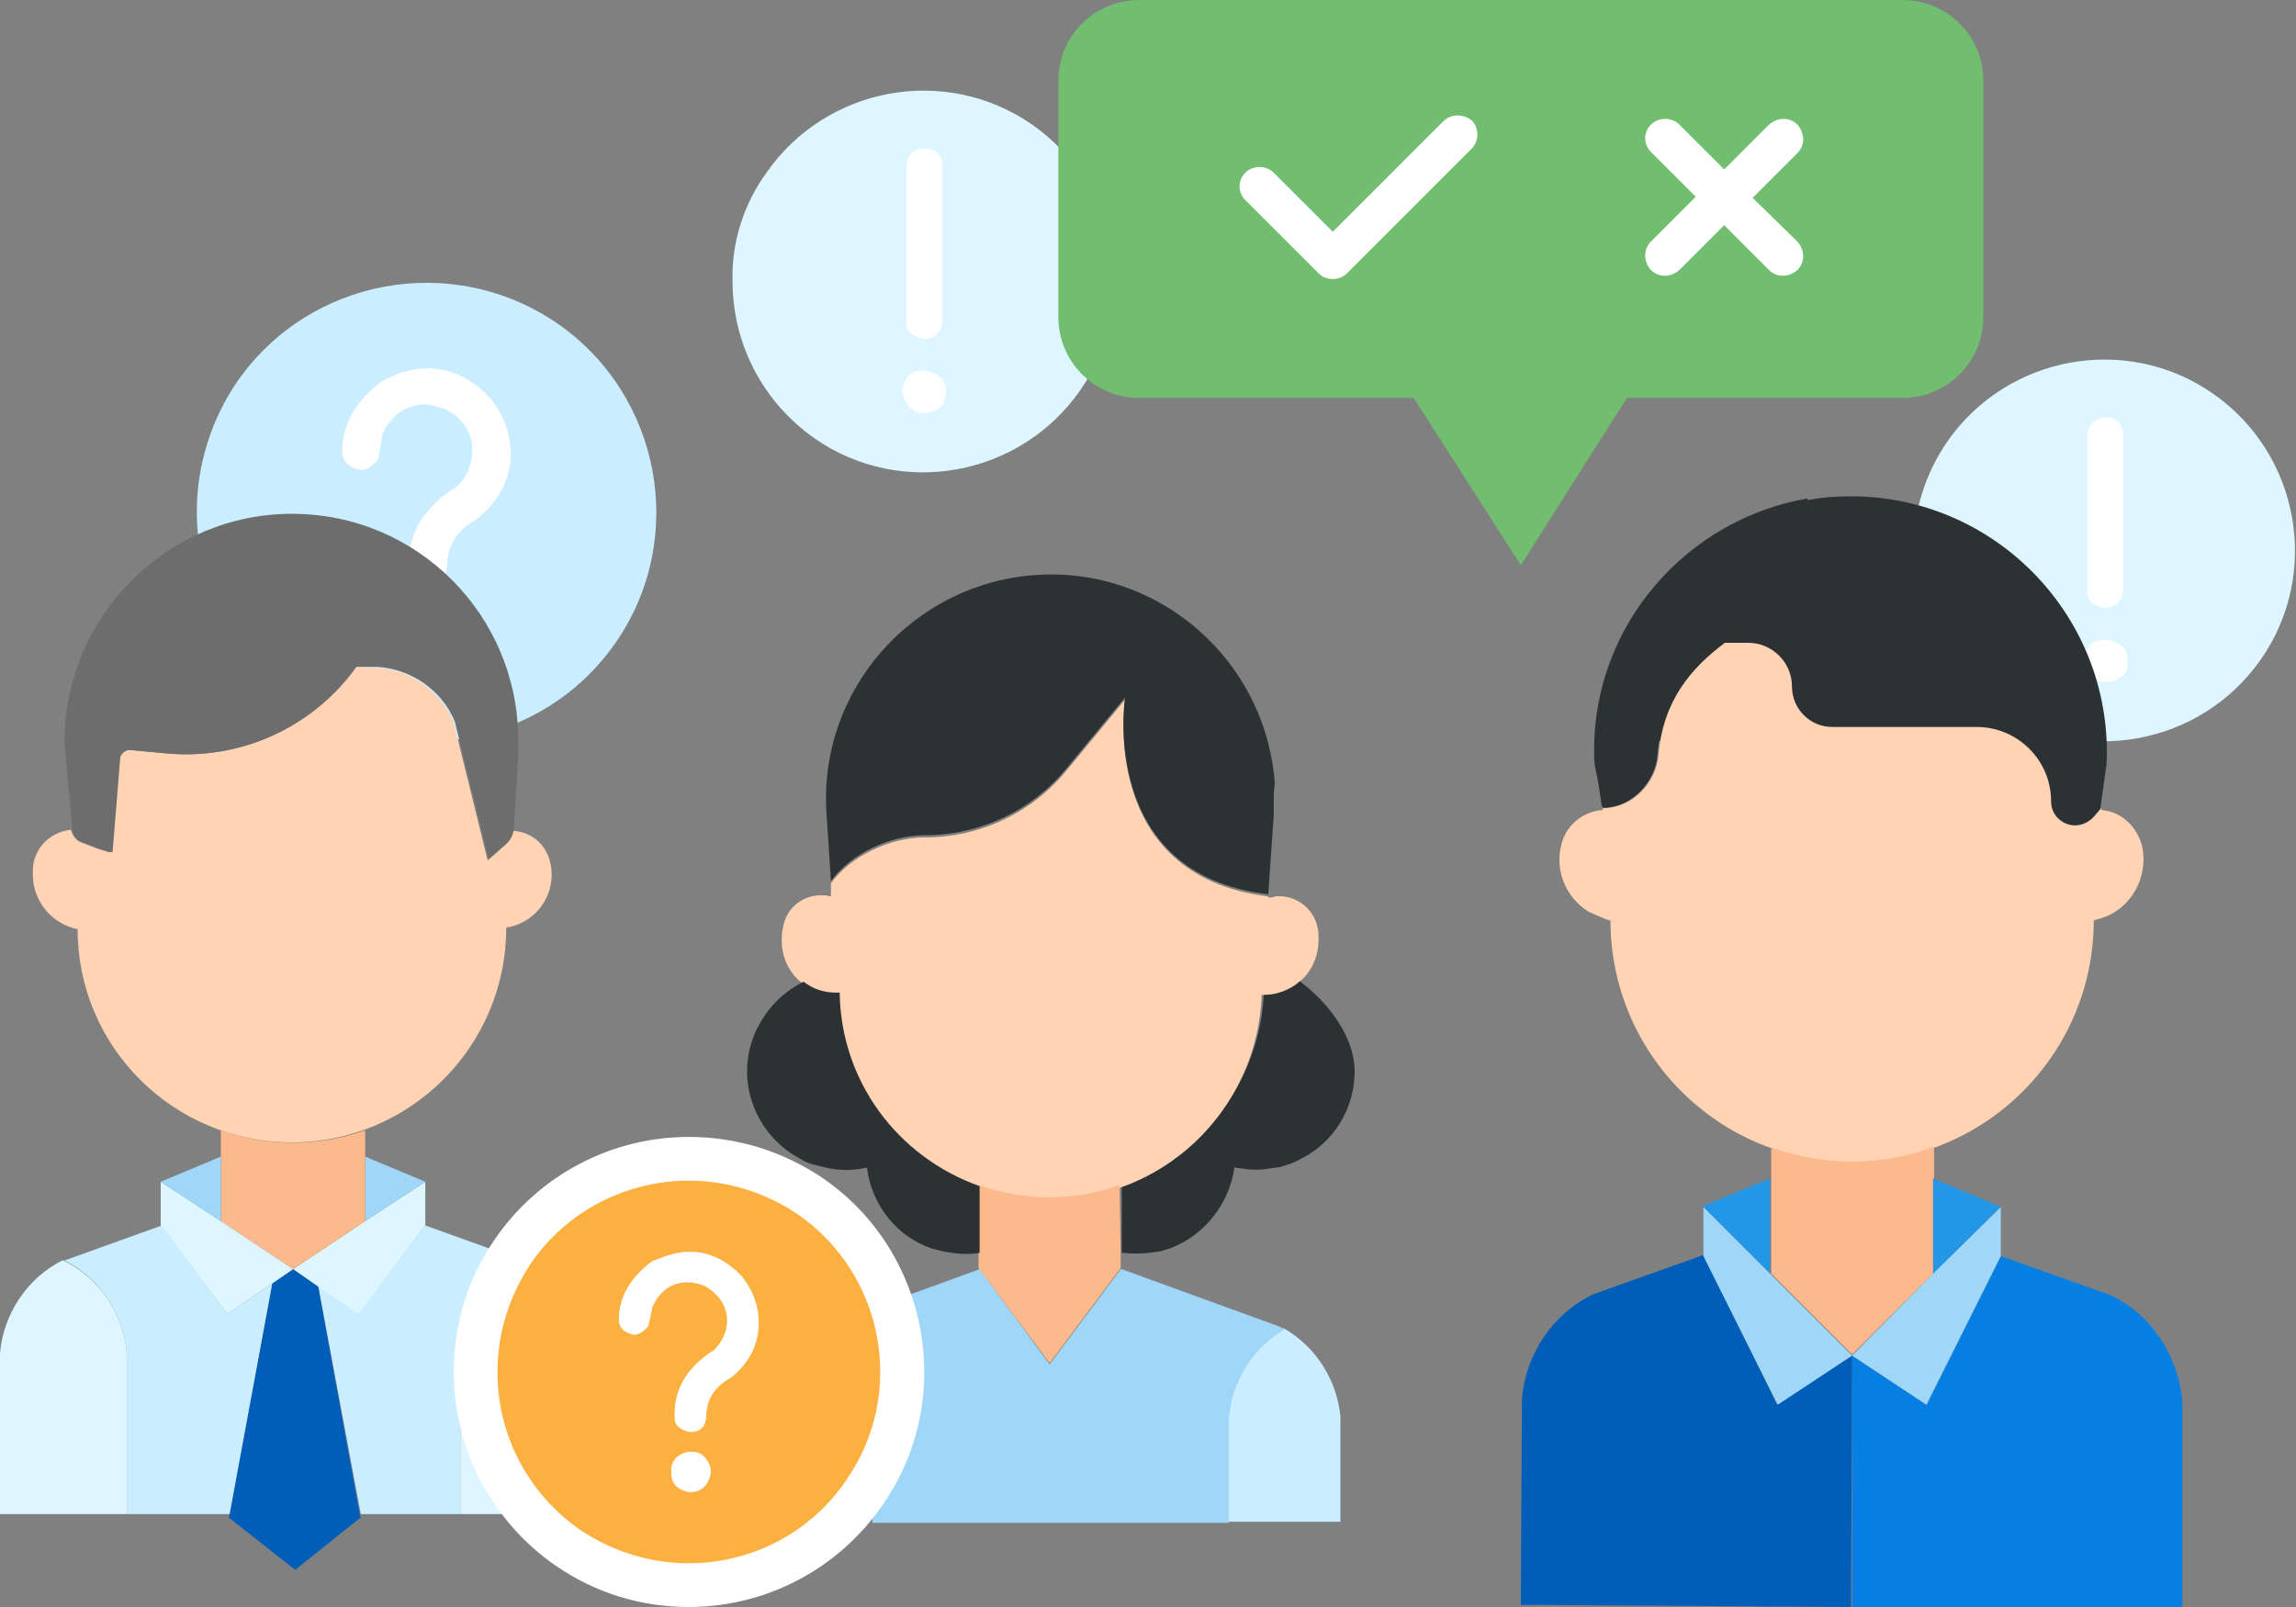 <?xml version="1.0" encoding="utf-8"?>
<!-- Generator: Adobe Illustrator 21.1.0, SVG Export Plug-In . SVG Version: 6.00 Build 0)  -->
<svg version="1.1" xmlns="http://www.w3.org/2000/svg" xmlns:xlink="http://www.w3.org/1999/xlink" x="0px" y="0px"
	 viewBox="0 0 210 147" style="enable-background:new 0 0 210 147;" xml:space="preserve">
<rect x="0" y="0" width="210" height="147" fill="#808080" stroke="none"/>
<style type="text/css">
	.st0{fill:#CAEDFF;}
	.st1{fill:#FFFFFF;}
	.st2{fill:#DEF6FF;}
	.st3{fill:#2C3233;}
	.st4{fill:#FFD3B3;}
	.st5{fill:#A0D7F9;}
	.st6{fill:#FCB98B;}
	.st7{fill:#D38363;}
	.st8{fill:#71BE71;}
	.st9{fill:#6D6D6D;}
	.st10{fill:#005EB8;}
	.st11{fill:#FBB040;}
	.st12{fill:#057FE2;}
	.st13{fill:#2397E5;}
</style>
<g id="Layer_1">
	<g>
		<g>
			<path class="st0" d="M21.7,34.9C28.3,25.4,41.4,23,51,29.6c9.5,6.6,11.9,19.7,5.3,29.2S36.6,70.7,27,64.1c-5.7-3.9-9-10.4-9-17.3
				C18,42.6,19.3,38.4,21.7,34.9z"/>
			<g>
				<path class="st1" d="M39.1,33.7c2.1,0,4.1,0.9,5.8,2.8c1.2,1.5,1.8,3.2,1.8,5c0,2.3-1,4.3-3.1,6c-1.8,1-2.7,2.4-2.7,4.3
					c-0.2,1.1-0.8,1.7-1.8,1.7c-1.1-0.2-1.7-0.8-1.7-1.6v-0.5c0-2.8,1.5-5.1,4.4-6.9c0.9-0.9,1.4-2,1.4-3.3c0-1.6-0.8-2.9-2.5-3.8
					c-0.8-0.2-1.4-0.4-1.8-0.4c-1.7,0-3,0.9-3.9,2.6L34.6,42c-0.5,0.6-1,1-1.6,1c-1.1-0.2-1.7-0.8-1.7-1.7c0-2.4,1.2-4.6,3.6-6.4
					C36.3,34.1,37.7,33.7,39.1,33.7z M39,55.6h0.3c1,0,1.7,0.6,2.1,1.8V58c-0.3,1.4-1,2-2.3,2c-1.4-0.3-2.1-1-2.1-2.1
					C37,56.7,37.6,55.9,39,55.6z"/>
			</g>
		</g>
		<g>
			<g>
				<path class="st2" d="M178.1,40.4c5.5-7.9,16.4-9.9,24.3-4.4c7.9,5.5,9.9,16.4,4.4,24.3s-16.4,9.9-24.3,4.4
					c-4.7-3.3-7.5-8.6-7.5-14.4C175,46.8,176.1,43.3,178.1,40.4z"/>
			</g>
			<g>
				<path class="st1" d="M192.4,58.5h0.2c1.3,0.2,2,0.8,2,1.8v0.3c0,1-0.6,1.6-1.8,1.8h-0.2c-1,0-1.7-0.7-2-2
					C190.8,59.1,191.4,58.5,192.4,58.5z M192.5,38.2h0.2c0.8,0,1.4,0.5,1.5,1.4v14.5c-0.2,1-0.8,1.5-1.7,1.5
					c-1.1-0.2-1.6-0.7-1.6-1.5V39.6C191.2,38.7,191.7,38.2,192.5,38.2z"/>
			</g>
		</g>
		<g>
			<g>
				<path class="st2" d="M70.1,15.8c5.5-7.9,16.4-9.9,24.3-4.4c7.9,5.5,9.9,16.4,4.4,24.3s-16.4,9.9-24.3,4.4
					c-4.7-3.3-7.5-8.6-7.5-14.4C66.9,22.2,68,18.7,70.1,15.8z"/>
			</g>
			<g>
				<path class="st1" d="M84.3,33.9h0.2c1.3,0.2,2,0.8,2,1.8V36c0,1-0.6,1.6-1.8,1.8h-0.2c-1,0-1.7-0.7-2-2
					C82.7,34.5,83.3,33.9,84.3,33.9z M84.5,13.6h0.2c0.8,0,1.4,0.5,1.5,1.4v14.5c-0.2,1-0.8,1.5-1.7,1.5c-1.1-0.2-1.6-0.7-1.6-1.5
					V15C83.1,14.1,83.6,13.6,84.5,13.6z"/>
			</g>
		</g>
		<g>
			<path class="st3" d="M123.9,98c0,3.4-1.9,6.5-4.9,8c-0.4,0.2-0.8,0.4-1.1,0.5c-0.4,0.1-0.8,0.3-1.2,0.3c-0.6,0.1-1.2,0.2-1.8,0.2
				c-0.7,0-1.3-0.1-2-0.2c-0.4,2.9-2.2,5.5-4.8,6.9c-0.4,0.2-0.8,0.4-1.1,0.5c-0.4,0.1-0.8,0.3-1.2,0.3c-1.1,0.2-2.1,0.2-3.2,0.1
				v-6.1l0-0.1c7.5-2.7,12.7-9.7,13-17.7h0.3c1.1,0,2.1-0.3,2.9-1l0,0C121.4,91.6,123.9,94.8,123.9,98z"/>
			<path class="st0" d="M122.6,129.6v9.6h-10.3v-9.6c0.3-3.4,2.2-6.4,5.1-8.1C120.4,123.2,122.3,126.3,122.6,129.6z"/>
			<path class="st4" d="M75.3,81.9c0.2,0,0.4,0,0.6,0.1H76L76,80.8c1.8-2.5,5.4-4.2,8.6-4.2c5.1,0,9.9-2.3,13.1-6.3l5.2-6.3
				c0,0-2.5,16.1,13.1,18l0,0.1h0.1c0.2,0,0.3,0,0.5-0.1c1.8-0.2,3.5,1,3.9,2.8c0.1,0.4,0.1,0.8,0.1,1.2c0,1.3-0.5,2.6-1.4,3.5
				c-0.2,0.2-0.4,0.3-0.6,0.5c-0.8,0.6-1.9,1-2.9,1h-0.3c-0.4,10.7-9.3,19.1-20,18.7c-10.2-0.3-18.4-8.5-18.7-18.7h-0.3
				c-2.7,0-4.9-2.2-4.9-4.9c0-0.4,0-0.8,0.1-1.2C71.9,83,73.5,81.8,75.3,81.9z"/>
			<path class="st5" d="M96,124.8l6.5-8.7h0.1l14.3,5.2c0.2,0.1,0.4,0.2,0.6,0.3c-2.9,1.7-4.8,4.7-5.1,8.1v9.6H79.8v-9.6
				c-0.3-3.4-2.2-6.4-5.1-8.1c0.2-0.1,0.4-0.2,0.6-0.3l14.3-5.2L96,124.8z"/>
			<path class="st3" d="M116.5,73.2c0,0.5,0,1,0,1.4l-0.5,7.2c-15.6-1.8-13.1-18-13.1-18l-5.2,6.3c-3.2,4-8,6.3-13.1,6.3
				c-3.2,0-6.8,1.7-8.6,4.2l-0.4-6.1c-0.8-11.3,7.8-21.1,19.1-21.9c11.3-0.8,21.1,7.8,21.9,19.1C116.5,72.3,116.5,72.7,116.5,73.2
				L116.5,73.2z"/>
			<path class="st6" d="M102.5,114.6v1.4l-6.5,8.7l-6.5-8.7v-7.5l0-0.1c4.2,1.5,8.7,1.5,12.9,0l0,0.1L102.5,114.6z"/>
			<path class="st3" d="M89.6,108.5L89.6,108.5l0,6.1c-0.4,0.1-0.9,0.1-1.4,0.1c-0.6,0-1.2-0.1-1.8-0.2c-0.4-0.1-0.8-0.2-1.2-0.3
				c-3.2-1.1-5.5-4-5.9-7.4c-1.3,0.3-2.5,0.3-3.8,0c-0.4-0.1-0.8-0.2-1.2-0.3c-0.4-0.1-0.8-0.3-1.1-0.5c-4.4-2.3-6.2-7.8-3.8-12.2
				c0.9-1.7,2.3-3.1,4.1-4c0.9,0.7,1.9,1,3,1h0.3C76.9,98.8,82,105.8,89.6,108.5L89.6,108.5z"/>
		</g>
		<path class="st7" d="M72.8,132.7v9.5H62.6v-9.5c0.3-3.3,2.2-6.3,5.1-8C70.6,126.4,72.5,129.4,72.8,132.7z"/>
		<g>
			<g>
				<path class="st8" d="M181.4,7.4V29c0,4.1-3.3,7.4-7.4,7.4c0,0,0,0,0,0h-25.2l-9.7,15.3l-9.8-15.3h-25.1c-4.1,0-7.4-3.3-7.4-7.4
					c0,0,0,0,0,0V7.4c0-4.1,3.3-7.4,7.4-7.4H174C178.1,0,181.4,3.3,181.4,7.4z"/>
				<path class="st1" d="M132,11.1l-10.1,10.1l-5.4-5.4c-0.7-0.7-1.9-0.7-2.6,0c-0.7,0.7-0.7,1.8,0,2.5l6.7,6.7
					c0.7,0.7,1.9,0.7,2.6,0l11.4-11.4c0.7-0.7,0.7-1.9,0-2.6C133.8,10.4,132.7,10.4,132,11.1L132,11.1z"/>
				<path class="st1" d="M160.3,18.1l4.1-4.1c0.7-0.7,0.7-1.8,0-2.6c-0.7-0.7-1.8-0.7-2.6,0c0,0,0,0,0,0l-4.1,4.1l-4.1-4.1
					c-0.7-0.7-1.9-0.7-2.6,0c-0.7,0.7-0.7,1.8,0,2.5l4.1,4.1l-4.1,4.1c-0.7,0.7-0.7,1.8,0,2.6c0.7,0.7,1.8,0.7,2.6,0c0,0,0,0,0,0
					l4.1-4.1l4.1,4.1c0.7,0.7,1.8,0.7,2.6,0c0.7-0.7,0.7-1.8,0-2.6c0,0,0,0,0,0L160.3,18.1z"/>
			</g>
		</g>
		<path class="st7" d="M59.7,132.6v8.8h-9.4v-8.8c0.3-3.1,2-5.9,4.7-7.4C57.6,126.7,59.4,129.5,59.7,132.6z"/>
		<g>
			<path class="st2" d="M51,138.4l-0.1,0.1h-8.8v-14.7c0.3-3.6,2.5-6.9,5.7-8.5l0,0l0,0c0.5,0.3,1,0.6,1.5,0.9
				C44.6,123.1,45.3,132.3,51,138.4L51,138.4z"/>
			<path class="st4" d="M50.3,78.8c0.7,2.7-1,5.4-3.7,6c-0.1,0-0.2,0-0.3,0.1v0c0,10.8-8.8,19.6-19.6,19.6S7.1,95.8,7.1,85v0
				C4.7,84.5,3,82.4,3,80c0-0.4,0-0.8,0.1-1.2c0.4-1.6,1.7-2.7,3.4-2.9l0,0c0.1,0.5,0.4,0.9,0.8,1.1c0,0,2.9,1.2,2.9,0.9l0.7-8.6
				c0-0.4,0.4-0.8,0.9-0.7c0,0,0,0,0,0l3.2,0.3c6.8,0.7,13.5-2.3,17.5-7.9l1.9,0.1c3.1,0.1,5.9,2.1,7.1,5l3.1,12.6l1.7-1.5
				c0.3-0.3,0.6-0.7,0.6-1.2h0C48.6,76.1,49.9,77.2,50.3,78.8z"/>
			<path class="st0" d="M38.9,112.1l8.9,3.2l0,0c-3.3,1.6-5.4,4.8-5.7,8.5v14.7h-9.1l-3.9-20.9l3.7,2.5L38.9,112.1L38.9,112.1
				L38.9,112.1z"/>
			<path class="st9" d="M26.7,47c11.5,0,20.7,9.3,20.7,20.7c0,0.5,0,1,0,1.4L47,75.8c0,0,0,0.1,0,0.1c-0.1,0.5-0.3,0.9-0.6,1.2
				l-1.7,1.5l-3.1-12.6c-1.2-2.9-4-4.8-7.1-5L32.6,61c-4,5.6-10.7,8.6-17.5,7.9l-3.2-0.3c-0.4,0-0.8,0.3-0.9,0.7c0,0,0,0,0,0
				l-0.7,8.6c0,0.3-2.9-0.9-2.9-0.9c-0.4-0.2-0.7-0.6-0.8-1.1c0-0.1,0-0.2,0-0.3L6,69.2c0-0.5-0.1-1-0.1-1.5C6,56.3,15.3,47,26.7,47
				z"/>
			<polygon class="st2" points="33.4,111.7 38.9,108.1 38.9,112.1 38.9,112.1 32.8,120.2 29.1,117.7 26.8,116.1 			"/>
			<polygon class="st5" points="38.9,108.1 33.4,111.7 33.4,105.8 			"/>
			<path class="st6" d="M33.4,105.8v5.9l-6.6,4.4l-6.6-4.4v-8.2l0-0.1c4.3,1.5,8.9,1.5,13.2,0V105.8z"/>
			<polygon class="st10" points="32.9,138.5 33,138.8 27,143.6 20.9,138.8 21,138.5 24.9,117.4 26.8,116.1 29.1,117.7 			"/>
			<polygon class="st2" points="20.2,111.7 26.8,116.1 24.9,117.4 20.8,120.2 14.7,112.1 14.7,112.1 14.7,108.1 			"/>
			<path class="st0" d="M20.8,120.2l4.1-2.8L21,138.5h-9.4v-14.7c-0.3-3.6-2.5-6.9-5.7-8.5l0,0l8.9-3.2h0v0L20.8,120.2z"/>
			<polygon class="st5" points="20.2,105.8 20.2,111.7 14.7,108.1 14.7,108.1 			"/>
			<path class="st2" d="M11.6,123.8v14.7H0v-14.7c0.3-3.6,2.5-6.9,5.7-8.5l0.1,0l0,0C9.1,116.9,11.3,120.2,11.6,123.8z"/>
		</g>
		<g>
			<g>
				<path class="st11" d="M63,145c-4,0-7.8-1.2-11.1-3.5c-5.3-3.6-8.4-9.6-8.4-16c0-4,1.2-7.8,3.5-11.1c3.6-5.3,9.6-8.4,16-8.4
					c4,0,7.8,1.2,11.1,3.5c4.3,3,7.2,7.4,8.1,12.5c0.9,5.1-0.2,10.3-3.2,14.6C75.4,141.9,69.4,145,63,145z"/>
				<path class="st1" d="M63,108c3.4,0,6.9,1,10,3.1c7.9,5.5,9.9,16.4,4.4,24.3C74,140.4,68.5,143,63,143c-3.4,0-6.9-1-10-3.1
					c-4.7-3.3-7.5-8.6-7.5-14.4c0-3.6,1.1-7,3.1-10C52,110.6,57.5,108,63,108 M63,104L63,104c-7.1,0-13.7,3.5-17.7,9.3
					c-2.5,3.6-3.8,7.8-3.8,12.2c0,7,3.5,13.7,9.3,17.7c3.6,2.5,7.8,3.8,12.2,3.8c7.1,0,13.7-3.5,17.7-9.3c6.8-9.7,4.3-23.2-5.4-29.9
					C71.6,105.3,67.4,104,63,104L63,104z"/>
			</g>
			<g>
				<path class="st1" d="M63.1,114.5c1.8,0,3.4,0.8,4.8,2.3c1,1.3,1.5,2.7,1.5,4.2c0,1.9-0.8,3.6-2.5,5c-1.5,0.8-2.3,2-2.3,3.6
					c-0.1,1-0.6,1.4-1.5,1.4c-0.9-0.2-1.4-0.6-1.4-1.3v-0.4c0-2.3,1.2-4.3,3.6-5.8c0.8-0.8,1.2-1.7,1.2-2.7c0-1.3-0.7-2.4-2.1-3.2
					c-0.6-0.2-1.1-0.3-1.5-0.3c-1.4,0-2.5,0.7-3.2,2.2l-0.4,1.8c-0.4,0.5-0.9,0.8-1.3,0.8c-1-0.2-1.4-0.7-1.4-1.4c0-2,1-3.8,3-5.3
					C60.8,114.9,61.9,114.5,63.1,114.5z M63,132.8h0.3c0.8,0,1.4,0.5,1.7,1.5v0.5c-0.2,1.1-0.9,1.7-1.9,1.7
					c-1.2-0.2-1.7-0.8-1.7-1.8C61.3,133.7,61.9,133,63,132.8z"/>
			</g>
		</g>
		<g>
			<path class="st3" d="M146.2,71.6c0.5-0.5,1-1,1.6-1.3c6-3.6,11.6-8,17.8-11.1c-0.5-2.9-0.3-6.1,0.6-8.9c0-0.2,0-0.4,0-0.6
				c0-0.5,0.1-1.1,0.3-1.6c-0.5-0.8-0.9-1.6-1.2-2.5c-11,1.9-19.5,11.5-19.5,23c0,0.5,0,1.1,0.1,1.6L146.2,71.6z"/>
			<path class="st12" d="M199.6,128.1v18.9h-30.2v-23l6.8,4.5l6.8-13.6v0h0l10.1,3.6C196.8,120.3,199.2,124,199.6,128.1z"/>
			<path class="st4" d="M195.9,77.3c0.7,3-1.1,6.1-4.1,6.8c-0.1,0-0.2,0.1-0.3,0.1v0c0,12.2-9.9,22.1-22.1,22.1
				c-12.2,0-22.1-9.9-22.1-22.1v0c0,0.1-1.8-0.7-2-0.8c-2.1-1.3-3.1-3.8-2.5-6.1c0.4-1.8,2-3.1,3.8-3.2l0-0.3l0-0.1l0,0l0.1,0.2
				c2.6,0,4.8-2.3,5-4.9c0.4-4.8,2.9-7.9,6.2-10.3l2.1,0c2.2,0,4,1.8,4,4c0,2.1,1.7,3.7,3.7,3.7h13.2c3.8,0,6.8,3.1,6.8,6.8
				c0,0,0,0,0,0c0,1.2,1,2.2,2.2,2.2c0.7,0,1.3-0.3,1.7-0.8l0.6-0.7l0,0.2C193.9,74.2,195.4,75.5,195.9,77.3z"/>
			<path class="st3" d="M169.3,45.4c12.9,0,23.4,10.5,23.4,23.4c0,0.5,0,1.1-0.1,1.6l-0.5,3.6l-0.6,0.7c-0.8,0.9-2.1,1.1-3.1,0.3
				c-0.5-0.4-0.8-1-0.8-1.7c0-3.8-3.1-6.8-6.8-6.8c0,0,0,0,0,0h-13.2c-2.1,0-3.7-1.7-3.7-3.7c0-2.2-1.8-4-4-4l-2.1,0l-9.5-0.1
				l6.3-4.2c2-1.3,3.2-3.5,3.2-5.9c1.8-0.9,3.5-1.8,5.5-2.3C165.3,45.6,167.3,45.4,169.3,45.4z"/>
			<polygon class="st5" points="176.8,116.5 183,110.4 183,114.9 183,114.9 176.2,128.5 169.4,124 			"/>
			<polygon class="st13" points="183,110.4 176.8,116.5 176.8,107.8 			"/>
			<path class="st6" d="M176.8,107.8v8.7l-7.4,7.4l-7.4-7.4v-11.3l0.1-0.2c4.8,1.7,10,1.7,14.8-0.1l0,0.1V107.8L176.8,107.8z"/>
			<path class="st10" d="M169.4,124l-0.1,23l-30.2-0.2l0.1-18.9c0.4-4.1,2.8-7.7,6.5-9.5l10.1-3.6l0,0l0,0l6.7,13.6L169.4,124z"/>
			<polygon class="st5" points="161.9,116.5 169.4,124 162.6,128.5 155.8,114.9 155.8,114.9 155.8,110.4 			"/>
			<polygon class="st13" points="161.9,107.8 161.9,116.5 155.8,110.4 155.8,110.3 			"/>
			<path class="st3" d="M148.3,58.6l9.5,0.1c-3.3,2.5-5.8,5.5-6.2,10.3c-0.2,2.6-2.4,4.9-5,4.9l-0.1-0.2l0,0l-0.5-3.3
				c-0.3-3.8,0.4-7.6,2-11.1L148.3,58.6z"/>
		</g>
	</g>
</g>
<g id="example">
</g>
</svg>
